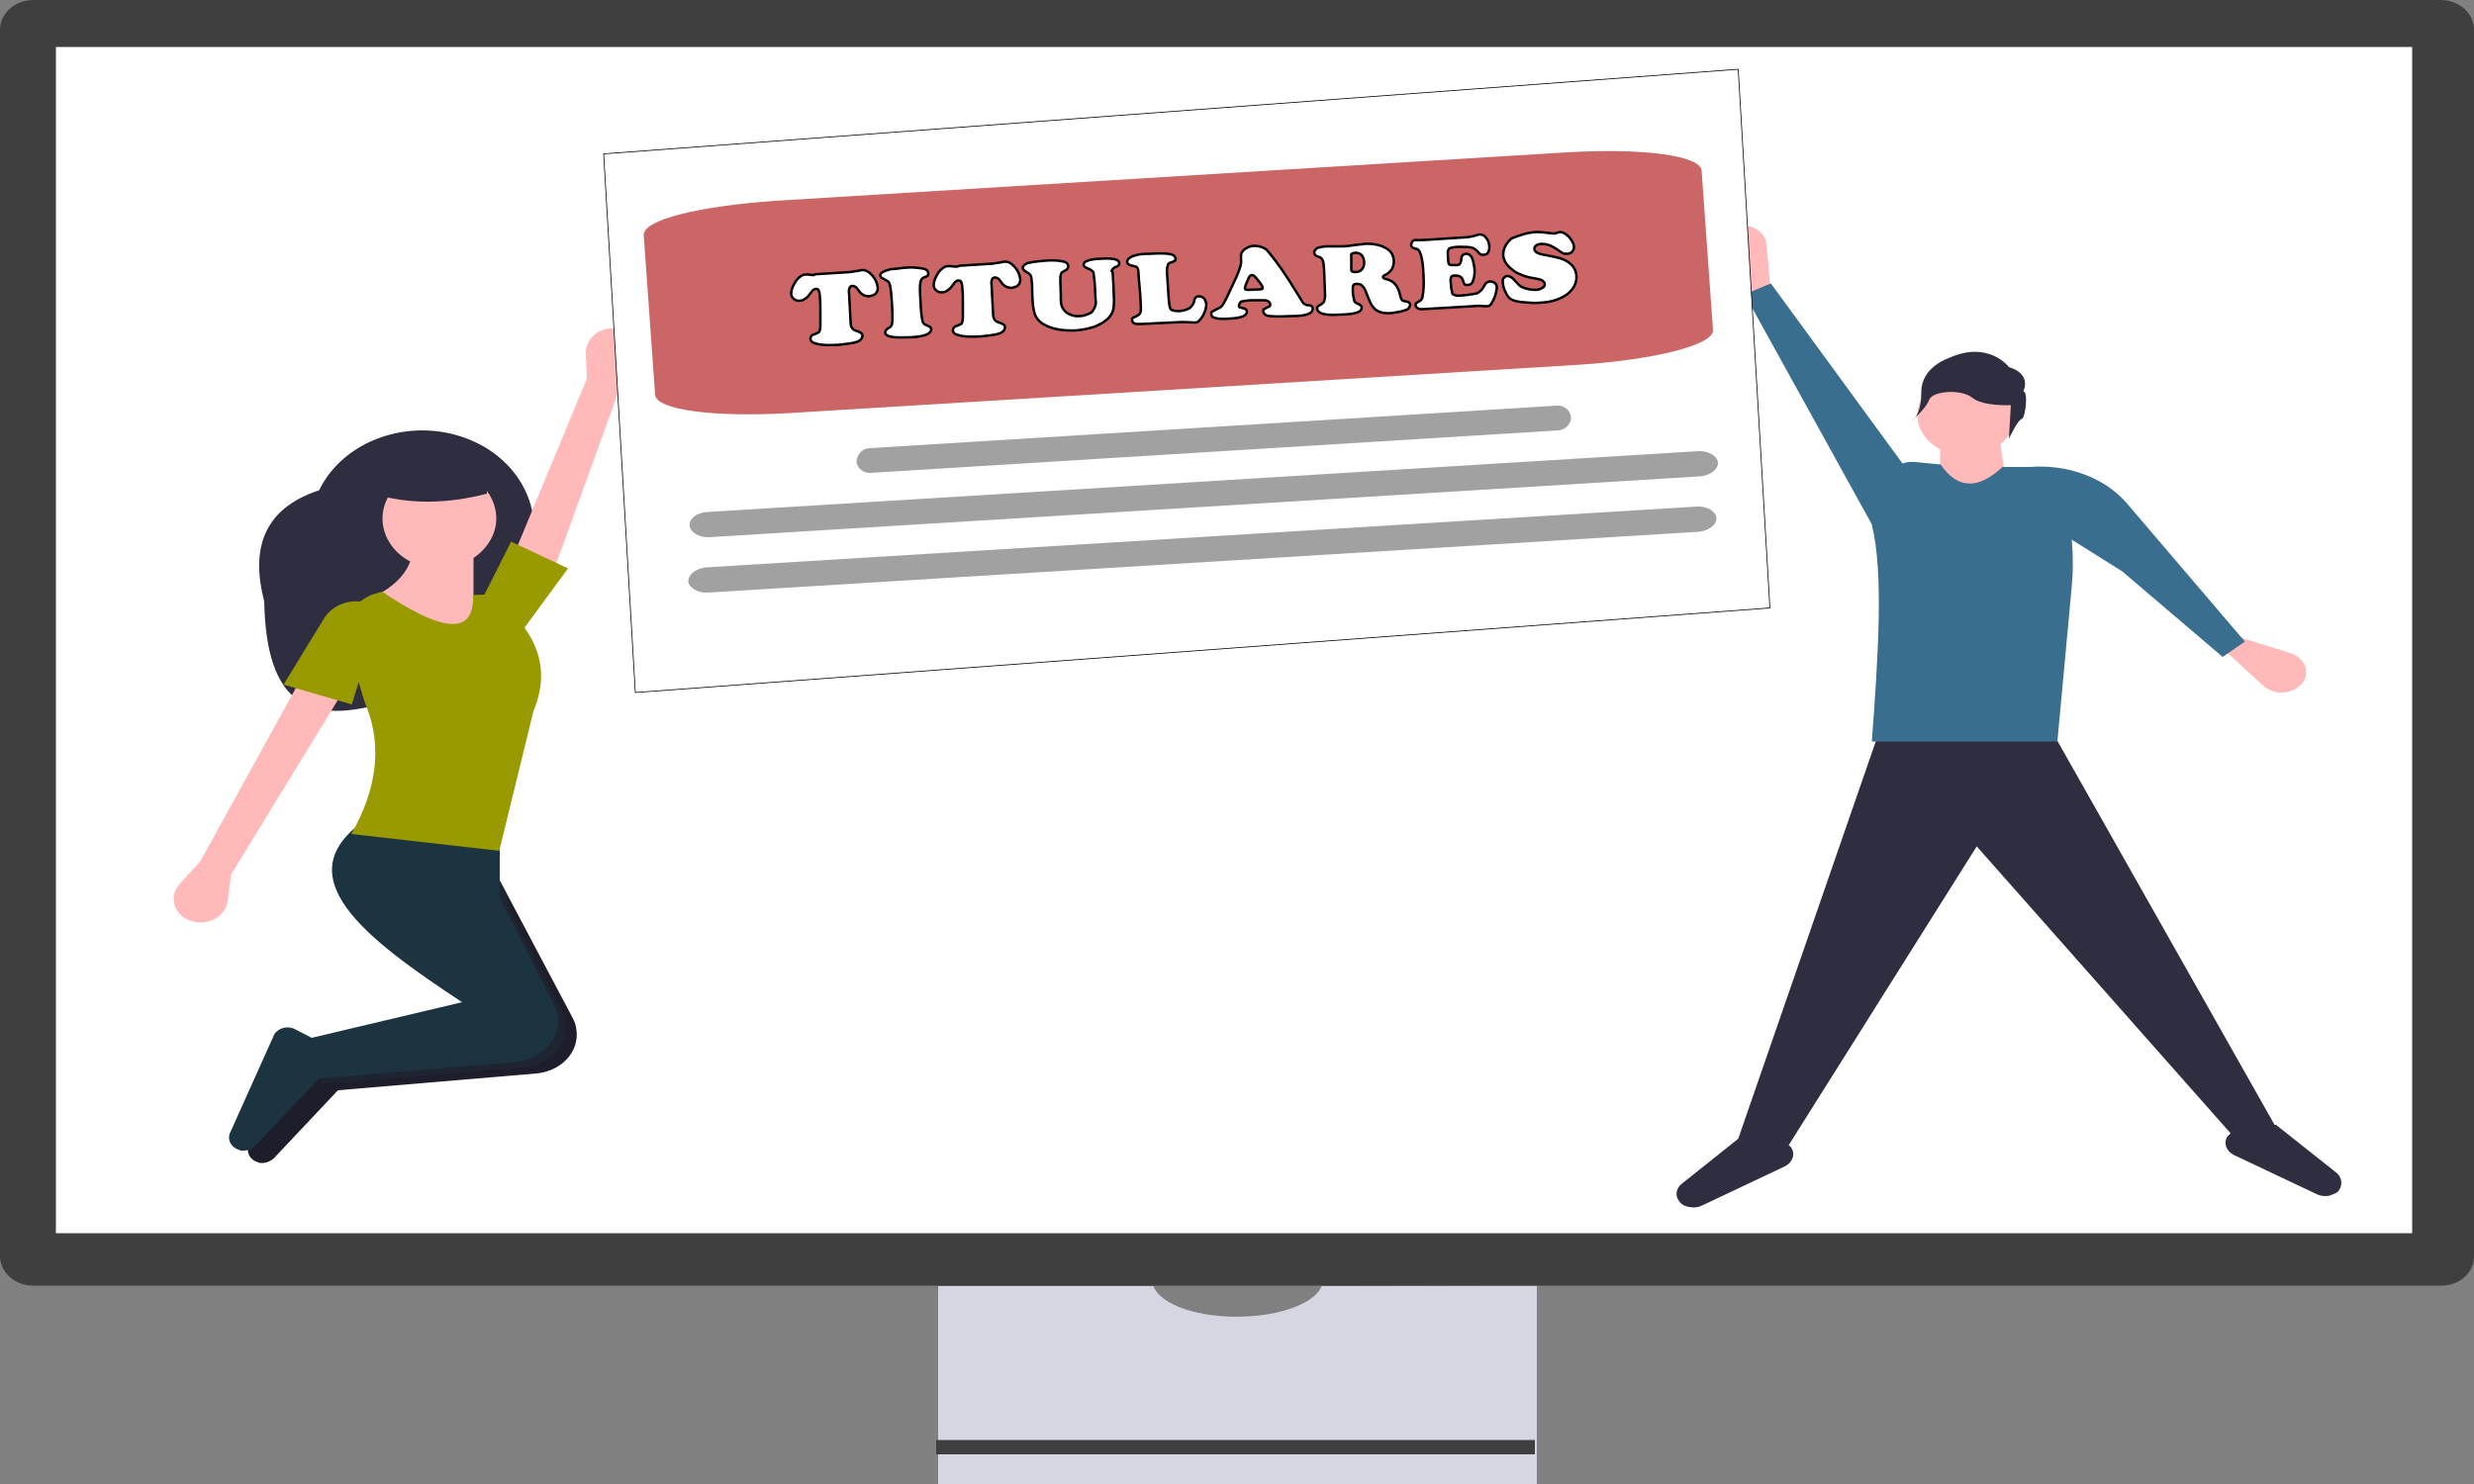 <svg version="1.1" id="Layer_1" xmlns="http://www.w3.org/2000/svg" x="0" y="0" viewBox="0 0 500 300" style="enable-background:new 0 0 500 300" xml:space="preserve"><rect x="0" y="0" width="500" height="300" fill="#808080" stroke="none"/><style>.st0{fill:#b6b3c5}.st2{fill:#3f3f3f}.st3{fill:#fff}.st4{fill:#2f2e41}.st5{fill:#ffb9b9}.st12{fill:#a1a1a1}.st14{fill:#fff;stroke:#000;stroke-width:.499}</style><path class="st0" d="M1084 492.2h12v1.9h-12zM1189.9 492.5h12v1.9h-12z" transform="translate(-893 -197)"/><path d="M1160.1 457c-1.6 4-10.4 6.7-19.8 6.1-7.3-.5-13-2.9-14.2-6.1h-43.5v40h121v-40.1l-43.5.1z" style="fill:#d6d6e3" transform="translate(-893 -197)"/><path class="st2" d="M1082.2 488.1h121v2.9h-121zM1386.4 456.9H899.7c-3.7 0-6.7-2.7-6.7-6V203c0-3.3 3-6 6.7-6h486.6c3.7 0 6.7 2.7 6.7 6v247.9c.1 3.3-2.9 6-6.6 6z" transform="translate(-893 -197)"/><path class="st3" d="M904.3 206.5h476.2v239.8H904.3z" transform="translate(-893 -197)"/><path class="st3" d="m1236.4 360.2-.3-16.5h5.2l-.3 16.5h-4.6zm2.3 8c-.8 0-1.6-.3-2.1-.7-.6-.4-.9-1.2-.8-1.9 0-.7.3-1.3.8-1.9.6-.4 1.3-.7 2.1-.7s1.6.3 2.1.7c.6.4.9 1.2.8 1.9 0 .7-.3 1.3-.8 1.9-.6.4-1.3.7-2.1.7z" transform="translate(-893 -197)"/><g><path class="st4" d="M53.4 121.6c.4 21.3 9.5 23.7 20.7 21.4 12.8-2.6 23.2-10.5 28.4-21.1l3.6-7.2c4.9-10.1-.4-21.8-11.9-26.1s-24.8.4-29.7 10.5c-11.5 3.8-13.8 12.1-11.1 22.5z"/><path class="st5" d="m125.2 78.6 3.4-5.1c1.5-2.3.7-5.2-1.9-6.5-.3-.2-.7-.4-1.2-.4-2.9-.8-5.9.6-6.8 3.1-.2.5-.3 1-.3 1.5l.2 5.4-16.1 38.8 8.8 1.6 13.9-38.4zm-84.7 95.5-4.2 4.6c-1.9 2.1-1.5 5.1.8 6.7.3.3.7.4 1.1.6 2.7 1.2 6 .1 7.3-2.3.3-.5.4-1 .5-1.5l.7-5.4 22.2-36.3-8.4-2.7-20 36.3z"/><path d="M116.5 208.2c-.1-.8-.3-1.6-.7-2.3l-13.3-25.1-4.6-8.7L78 168c-16.4 11.1-1.6 23.2 17 35.5.7.5 1.5 1 2.2 1.4l-30.5 7.4-3.2-1.7c-1.4-.8-3.3-.4-4.2.9-.1.1-.2.3-.2.4l-8.8 19.6c-.6 1.3.1 2.9 1.7 3.4.2.1.4.2.6.2 1 .1 2-.3 2.7-.9l13-13.8 40.2-3.4c5-.5 8.6-4.4 8-8.8z" style="fill:#1d1d2b"/><path d="m64.2 211.2.8 8 2.2-.2 39.1-3.3c5-.5 8.6-4.5 8-8.8-.1-.8-.3-1.6-.7-2.3l-11-21.6v-2.1l-4.6-8.7-19.9-4c-16.4 11.1-1.6 23.2 17 35.5l-.1.1-30.8 7.4z" style="opacity:.2;fill:#264353;enable-background:new"/><path d="M112.7 205.5c-.1-.8-.3-1.6-.7-2.3l-11-21.6v-12.1l-26.8-4c-17.1 11.5-.4 24.2 19.2 37.1L63 209.8l-3.3-1.7c-1.4-.8-3.3-.4-4.2.9-.1.1-.2.3-.2.4L46.5 229c-.6 1.3.1 2.9 1.7 3.4.2.1.4.2.6.2 1 .1 2-.3 2.7-.9l13-13.7 40.3-3.4c4.9-.8 8.5-4.7 7.9-9.1z" style="fill:#1c343f"/><path class="st5" d="M95.7 121.6v-8.8c2.8-1.9 4.6-4.8 4.6-8 0-5.6-5.2-10.1-11.5-10.1s-11.5 4.6-11.5 10.1c0 3.7 2.3 7 5.6 8.7-1.1 3-3.9 5.8-9.4 8.1l16.1 9.5 13.8-2.7-7.7-6.8z"/><path d="m114.8 114.9-11.5-5.4-5.4 10.7-2.3.1c.3 8.9-7.2 6.8-18.4-.7l-1.3.4c-1.2.3-2.2.9-3.1 1.6-2.9-.3-5.8 1-7.3 3.4l-8.2 13.4 13.8 4 1.4-4.5c.5 1.8 1 3.6 1.7 5.3 3 7.9 1.9 16.5-3.2 25.4l29.9 3.4 6.9-28.2c2.6-6.2 1.9-11.8-1.8-16.9l8.8-12z" style="fill:#990"/><path class="st4" d="M75.4 99.8c7.2 2.2 14.9 2.1 23 0v-7.6h-23v7.6z"/><g><path class="st4" d="m472.1 237-12.1-9.6h-.3l-45.8-81h-33.6l-29 83.8-11.4 9.1c-1.4 1.1-1.4 2.9-.1 4 .4.4 1 .6 1.6.7.9.2 1.8.1 2.6-.3l16.7-7.9c1.6-.8 2.2-2.5 1.3-3.8-.1-.2-.3-.4-.5-.5l38-60.4 51.3 58-.1.1-.5.5c-.9 1.3-.3 3 1.3 3.8l16.7 7.9c.8.4 1.8.5 2.6.3.6-.2 1.1-.4 1.6-.7 1.1-1.1 1.1-2.9-.3-4z"/><path class="st5" d="m357.9 59.4-3.3 1.6-6.8-9.2c-1.4-2-.7-4.5 1.6-5.7.5-.3 1-.4 1.6-.5 2.7-.4 5.4 1 5.9 3.2 0 .2.1.4.1.5l.9 10.1zM449.2 131.1l1.4-2.9 12.2 3.8c2.6.8 3.9 3.1 3 5.3-.2.4-.5.9-.9 1.2-1.8 1.8-4.9 2-7 .5-.2-.1-.3-.3-.5-.4l-8.2-7.5z"/><ellipse class="st5" cx="397.4" cy="83.9" rx="9.9" ry="8.2"/><path class="st5" d="M406 101.4h-13.9V88.9l11.9-1.1 2 13.6z"/><path d="M429.8 101.7c-4.5-5.2-12-7.9-19.6-7.3h-5.5c-4.8 4.5-9 4.6-12.5-.5l-5.1-.5c-.9-.1-1.8 0-2.6.3l-26.6-36.4-5.3 2.2 25.7 46.5v.1c2.4 9.6 1.3 26.3 0 43.8h37.5l2.9-31.3c.3-3.1.3-6.3 0-9.5l10.2 6.4 20.3 17.3 4.5-3.1-23.9-28z" style="fill:#3a6e8e"/><path class="st4" d="M408.9 79.1s1.9-3.4-2.9-4.9c0 0-4.1-5.5-12.2-1.8 0 0-5.5 1.8-5.5 6.8s-1.9 5.8-1.9 5.8 2.8-2.3 3.5-4.2c.7-1.8 6.5-2.2 8.7-.4 2.2 1.8 7.8 1.5 7.8 1.5l-.4 6.8s1.9-4 2.6-4c.7-.1 1.4-5.6.3-5.6z"/></g><g><path style="fill:#fff;stroke:#000;stroke-width:.155" d="M357.7 122.9 128.4 140 122 31.1 351.3 14z"/><path class="st12" d="m143 103.5 200.3-12.3c2-.1 3.8 1 3.9 2.3.1 1.3-1.5 2.6-3.6 2.8l-200.3 12.3c-2 .1-3.8-1-3.9-2.3-.2-1.4 1.4-2.7 3.6-2.8zM142.7 114.7 343 102.4c2-.1 3.8 1 3.9 2.3.1 1.3-1.5 2.6-3.6 2.8L143 119.8c-2 .1-3.8-1-3.9-2.3 0-1.4 1.6-2.6 3.6-2.8zM175.7 90.6l139-8.6c1.4-.1 2.7 1 2.8 2.3.1 1.3-1.1 2.6-2.5 2.7l-139.1 8.6c-1.4.1-2.7-1-2.8-2.3.1-1.4 1.1-2.6 2.6-2.7z"/><path d="m156.6 40.6 160-9.8c15.3-.9 27.1.6 27.3 3.7l2.3 32.2c.2 3.1-12.1 6-26.5 7l-160 9.8c-15.3.9-27.1-.6-27.3-3.7l-2.3-32.2c-.3-3.2 11.2-5.9 26.5-7z" style="fill:#c66"/><path class="st14" d="m165.4 55.4 6.4-.4c.7-.1 1.3-.2 1.9-.3.2-.1.5-.1.6-.1.7 0 1.3.3 2 1.1s1 1.6 1.1 2.5c0 .6-.2 1-.6 1.3-.3.2-.7.3-1.1.4-.4 0-.8-.1-1.1-.2-.3-.2-.7-.4-1-.9-.3-.4-.5-.7-.7-.8s-.3-.2-.6-.2-.5.1-.6.4c-.1.2-.2.6-.1 1.1l.3 5.7c0 .6.1 1 .3 1.3s.4.4.9.6c.4.1.7.3.9.4s.3.3.3.6c0 .4-.3.9-1.1 1.2-.8.3-2 .4-3.6.6-2 .1-3.5.1-4.5-.2-.8-.2-1.3-.4-1.3-1.1 0-.3.1-.4.4-.7.1 0 .4-.1.8-.3.3-.1.5-.2.6-.4.1-.2.2-.6.2-1.2v-2.6c0-1.3 0-2.2-.1-3.1 0-.6-.1-1-.2-1.3-.1-.3-.3-.4-.6-.4s-.6.2-.9.6c-.5.7-.9 1.2-1.3 1.4-.4.3-.8.4-1.2.4s-.8-.1-1.1-.4-.5-.6-.5-1 .1-.9.3-1.4c.2-.4.5-1 .8-1.4.6-.7 1.2-1.1 1.8-1.1h.6c.4.1.8.1 1.1.1.2-.2.5-.2.9-.2zM183.3 54.1c.9-.1 1.8 0 2.6.1 1.1.1 1.7.4 1.7 1.1 0 .2 0 .3-.1.4-.1.1-.4.3-.8.4-.4.2-.6.4-.7 1.1-.1.4-.1 1.6 0 3.1.1 2.6.3 4.2.5 4.8.1.2.2.3.3.4s.3.2.6.3c.5.2.8.4.8.8s-.4.9-1.4 1.2c-1.1.3-2.3.4-3.9.4-2.6.1-4-.2-4-1 0-.3.2-.6.7-.9.4-.2.6-.4.7-.9.1-.8.1-2.3-.1-5-.1-1.7-.3-2.9-.5-3.2-.1-.3-.4-.4-.9-.7-.3-.2-.6-.3-.7-.4-.1-.1-.2-.3-.2-.4 0-.3.1-.4.5-.7.3-.2.9-.4 1.7-.6 1.2 0 2.2-.3 3.2-.3zM194.2 53.7l6.4-.4c.7-.1 1.3-.2 1.9-.3.2-.1.5-.1.6-.1.7 0 1.3.3 2 1.1s1 1.6 1.1 2.5c0 .6-.2 1-.6 1.3-.3.2-.7.3-1.1.4-.4 0-.8-.1-1.1-.2-.3-.2-.7-.4-1-.9-.3-.4-.5-.7-.7-.8s-.3-.2-.6-.2-.5.1-.6.4c-.1.2-.2.6-.1 1.1l.3 5.7c0 .6.1 1 .3 1.3s.4.4.9.6c.4.1.7.3.9.4s.3.3.3.6c0 .4-.3.9-1.1 1.2s-2 .4-3.6.6c-2 .1-3.5.1-4.5-.2-.8-.2-1.3-.4-1.3-1.1 0-.3.1-.4.4-.7.1 0 .4-.1.8-.3.3-.1.5-.2.6-.4.1-.2.2-.6.2-1.2v-2.6c0-1.3 0-2.2-.1-3.1 0-.6-.1-1-.2-1.3-.1-.3-.3-.4-.6-.4s-.6.2-.9.6c-.5.7-.9 1.2-1.3 1.4-.4.3-.8.4-1.2.4s-.8-.1-1.1-.4-.5-.6-.5-1 .1-.9.3-1.4c.2-.4.5-1 .8-1.4.6-.7 1.2-1.1 1.8-1.1h.6c.4.1.8.1 1.1.1s.5-.2.9-.2zM225 57.2l.1 2.5c.1 1.4 0 2.6-.2 3.2-.5 1.4-1.7 2.3-3.6 3.1-1.2.4-2.5.7-4 .8-2.6.1-4.7-.3-6.3-1.2-.8-.4-1.3-1-1.7-1.7-.3-.7-.5-1.6-.6-2.9 0-.4-.1-1.3-.1-2.5 0-.8 0-1.3-.1-1.6 0-.6-.1-1-.2-1.2-.1-.2-.3-.4-.7-.6-.5-.3-.8-.6-.9-.9 0-.3.1-.4.4-.7.3-.2.6-.4 1-.4.9-.2 1.9-.3 3.1-.4 1.3-.1 2.4-.1 3.3.1.9.1 1.3.4 1.4 1 0 .3-.1.4-.3.7-.1 0-.3.2-.7.4-.3.1-.4.3-.5.6-.1.2-.1.7-.1 1.3 0 .7.1 1.9.1 3.9 0 1.2.5 2 1.3 2.6.7.4 1.5.7 2.5.6.6 0 1.2-.2 1.7-.4s.9-.4 1.1-.9c.2-.3.3-.6.4-.9.1-.3.1-.8 0-1.3l-.1-2.3c-.1-1.7-.3-2.7-.3-3-.1-.3-.4-.4-.8-.7-.4-.1-.7-.3-.9-.4-.2-.1-.2-.3-.3-.4 0-.4.2-.7.8-.9s1.5-.4 2.8-.4c1.2-.1 2.2 0 2.7.1.6.2.9.4.9.8 0 .2 0 .3-.1.4-.1.1-.3.3-.7.4-.4.2-.6.4-.7.7.2 0 .2.8.3 2.5zM235.9 55.8l.3 4.7c.1 1.1.2 1.7.4 2 .3.3.9.4 1.7.4.9-.1 1.6-.3 2.1-.6.5-.4.9-.9 1-1.7.1-.4.4-.7.8-.7s.8.1 1.1.4c.3.3.4.7.5 1.2 0 .8-.3 1.8-1 2.8-.2.3-.4.4-.6.7-.2.1-.4.2-.6.2l-2.7-.1-8.4.4c-.6 0-.9 0-1.2-.1s-.5-.4-.5-.7c0-.2 0-.3.1-.4s.4-.2.8-.4.7-.4.8-.8c.1-.3.1-1.1 0-2.5 0-.6-.1-1.4-.2-2.7-.1-1.1-.2-2-.2-2.6 0-.4-.1-.9-.2-1.1-.1-.2-.3-.3-.7-.4-.5-.1-.9-.2-1-.3-.3-.2-.4-.3-.4-.6 0-.4.4-.9 1.4-1.2.8-.3 1.9-.4 3.3-.4 1.6-.1 2.7-.1 3.5 0 1 .1 1.5.4 1.6 1 0 .2 0 .4-.2.4-.1.1-.4.3-.9.4-.3.1-.5.3-.5.6-.2.6-.2 1.1-.1 2.1zM260.6 56.8l2.5 4c.2.4.4.6.6.7.2.1.4.2.7.2.6 0 .9.3.9.7s-.3.9-1 1.1c-.7.3-1.8.4-3.5.4-1.8.1-3.2.1-4.1 0-.4 0-.7-.1-1-.3-.2-.2-.4-.4-.4-.7s0-.4.2-.4c.1-.1.3-.2.7-.4.4-.1.6-.3.5-.6 0-.4-.4-.7-1-.8h-3c-1.1.1-1.7.2-1.9.3-.1.1-.2.2-.3.4s-.1.4-.1.4c0 .2 0 .2.1.3.1 0 .3.1.7.2.5.1.8.3.8.7 0 .8-1.1 1.3-3.4 1.4-1.3.1-2.3.1-2.9-.1-.6-.1-.9-.4-.9-.9 0-.2 0-.4.2-.4.2-.1.3-.2.7-.4.5-.2.9-.4 1.2-.7s.6-.9 1.1-1.9l1.5-3.2c.6-1.2.9-2.1 1.1-2.7.2-.6.3-1.2.2-1.7 0-.6 0-1 .1-1.2s.2-.4.5-.7c.5-.4 1.2-.8 2.1-.8.8 0 1.6.2 2.4.7.9 1 2.6 3.1 4.7 6.4zm-8.4 1.8 2.4-.1c.4 0 .6-.1.6-.3s-.3-.8-1-1.6c-.3-.4-.5-.6-.7-.8-.2-.1-.3-.2-.5-.2-.3 0-.5.3-.7.7 0 .1-.1.3-.3.7-.3.7-.4 1.1-.4 1.3 0 .2.2.3.6.3zM274.1 57.4c-.3 0-.5.1-.6.3s-.1.4-.1 1.1c0 .9.2 1.4.3 2 0 .1.1.2.2.3s.2.2.5.3c.5.2.8.4.8.8s-.3.8-1 1-1.8.4-3.4.4c-3 .2-4.5-.2-4.6-1.2 0-.2 0-.3.1-.4.1-.1.3-.3.6-.4.3-.2.6-.4.7-.7s.2-.7.2-1.3c0-.4-.1-2.2-.2-5.1-.1-.9-.1-1.6-.3-1.9-.1-.3-.4-.6-.8-.7-.4-.1-.6-.2-.7-.4-.1-.1-.2-.3-.2-.4 0-.3.1-.4.3-.7.2-.2.5-.4.9-.4.3-.1.8-.2 1.4-.2h3c.7 0 1.7-.1 2.9-.3.8-.1 1.3-.1 1.6-.2 1.7-.1 3.2.2 4.3.8 1.1.6 1.6 1.4 1.7 2.6 0 .6-.1 1.2-.4 1.7-.3.4-.8 1-1.4 1.2-.3.1-.4.3-.4.4 0 .2.2.3.6.4.9.2 1.5.6 1.9 1.1.4.4.8 1.3 1 2.3.1.4.2.7.4.9.1.1.5.2 1 .3.2 0 .3.1.4.2.1.1.2.3.2.4 0 .2-.1.4-.3.7-.2.2-.4.4-.7.4-.7.3-1.6.4-2.8.6-1.6.1-2.7-.2-3.4-.9-.3-.3-.6-.7-.8-1.1-.2-.4-.5-1.2-.9-2.2-.2-.6-.5-1.1-.8-1.3-.3-.4-.7-.4-1.2-.4zm-1-5.3v2.4c0 .2.1.4.2.4s.3.1.5.1c.7 0 1.2-.2 1.5-.6s.4-.8.4-1.4c-.1-1.3-.7-1.9-1.8-1.9-.3 0-.5.1-.7.2s-.1.5-.1.8zM288 48.5l6.2-.4c1.3-.1 2.2-.1 2.7-.2.6-.1 1.1-.2 1.7-.4.2-.1.3-.1.4-.1.4 0 .8.1 1.1.4.6.6.9 1.3.9 2.2 0 .4-.1.8-.3 1.1-.2.3-.5.4-.9.4-.3 0-.5 0-.6-.1-.2-.1-.4-.3-.6-.6-.4-.4-.8-.7-1.4-.8s-1.4-.1-2.7-.1c-.9.1-1.5.2-1.7.4-.1.2-.1.4-.2.6 0 .3 0 .9.1 1.9 0 .4.1.7.3.7.2.1.6.1 1.3.1.3 0 .6-.1.7-.2.1-.1.2-.3.3-.7 0-.4.1-.7.1-.8.1-.1.2-.3.3-.4.2-.1.4-.2.6-.2.3 0 .6.1.9.4.2.2.3.4.5 1 .1.4.2 1 .3 1.6.1 1.1-.1 2-.4 2.7-.2.4-.5.6-1 .6-.3 0-.5 0-.6-.1s-.2-.4-.3-.7c-.2-.8-.7-1.1-1.7-1.1-.4 0-.6.1-.7.3s-.2.6-.1 1.1c0 .3.1.7.1 1.2.1.4.2.8.2 1 .1.2.3.3.6.4.3.1.9.1 1.7 0 1.2-.1 2.1-.3 2.7-.4.6-.3 1.1-.8 1.4-1.4.2-.4.4-.7.6-.8s.4-.2.7-.2c.3 0 .6.1.9.3.2.2.4.4.4.9 0 .4-.1.9-.3 1.6-.2.6-.5 1.2-.8 1.7-.2.2-.3.4-.4.4-.1.1-.3.1-.5.1h-.7c-.5-.1-1.2-.1-2.1 0l-10.2.6c-.4 0-.7 0-1-.2-.2-.1-.4-.4-.4-.6 0-.2 0-.3.1-.4.1-.1.3-.2.6-.4.2-.1.4-.2.5-.4s.2-.3.2-.6c.2-1 .3-2.3.2-4.2-.1-2.6-.4-4.2-.9-5l-.3-.3c-.1 0-.3-.1-.6-.2-.5-.1-.7-.3-.7-.7 0-.2.1-.4.2-.6.1-.2.3-.3.6-.4.5.1 1.1 0 2 0zM310.5 46.9c.8 0 1.9.1 3.3.3h.4c.1 0 .3-.1.7-.2.1 0 .3-.1.4-.1.5 0 1.1.3 1.8 1 .6.7 1 1.4 1 2 0 .4-.1.7-.4 1s-.6.4-1 .4c-.3 0-.6 0-.8-.1-.2-.1-.7-.4-1.4-.9-1-.7-2-1-2.9-1-.5 0-.8.1-1.1.3-.3.2-.4.4-.4.7 0 .6.7 1 1.9 1.2 1.7.3 2.8.6 3.3.7 2.1.7 3.2 1.9 3.3 3.6.1 1.4-.6 2.7-1.9 3.7-1.4 1-3.2 1.6-5.5 1.7-1 .1-2.1 0-3.3-.1-1.2-.1-2-.3-2.5-.6-.4-.2-.8-.7-1.1-1.4-.4-.7-.5-1.3-.6-2.1 0-.3 0-.6.2-.8s.4-.4.7-.4.6.1.9.3c.2.1.6.6 1.3 1.3.3.4.8.7 1.5.9s1.3.3 2 .3c.6 0 1.1-.2 1.4-.4.4-.2.5-.4.5-.8 0-.3-.2-.4-.5-.7-.3-.2-.8-.3-1.4-.4-1.2-.2-2.1-.4-2.7-.7s-1.2-.4-1.7-.9c-1.3-.9-2-1.9-2.1-3.1 0-.6.1-1.2.4-1.8s.7-1.1 1.3-1.6c1.5-.6 3.1-1.2 5-1.3z"/></g></g></svg>